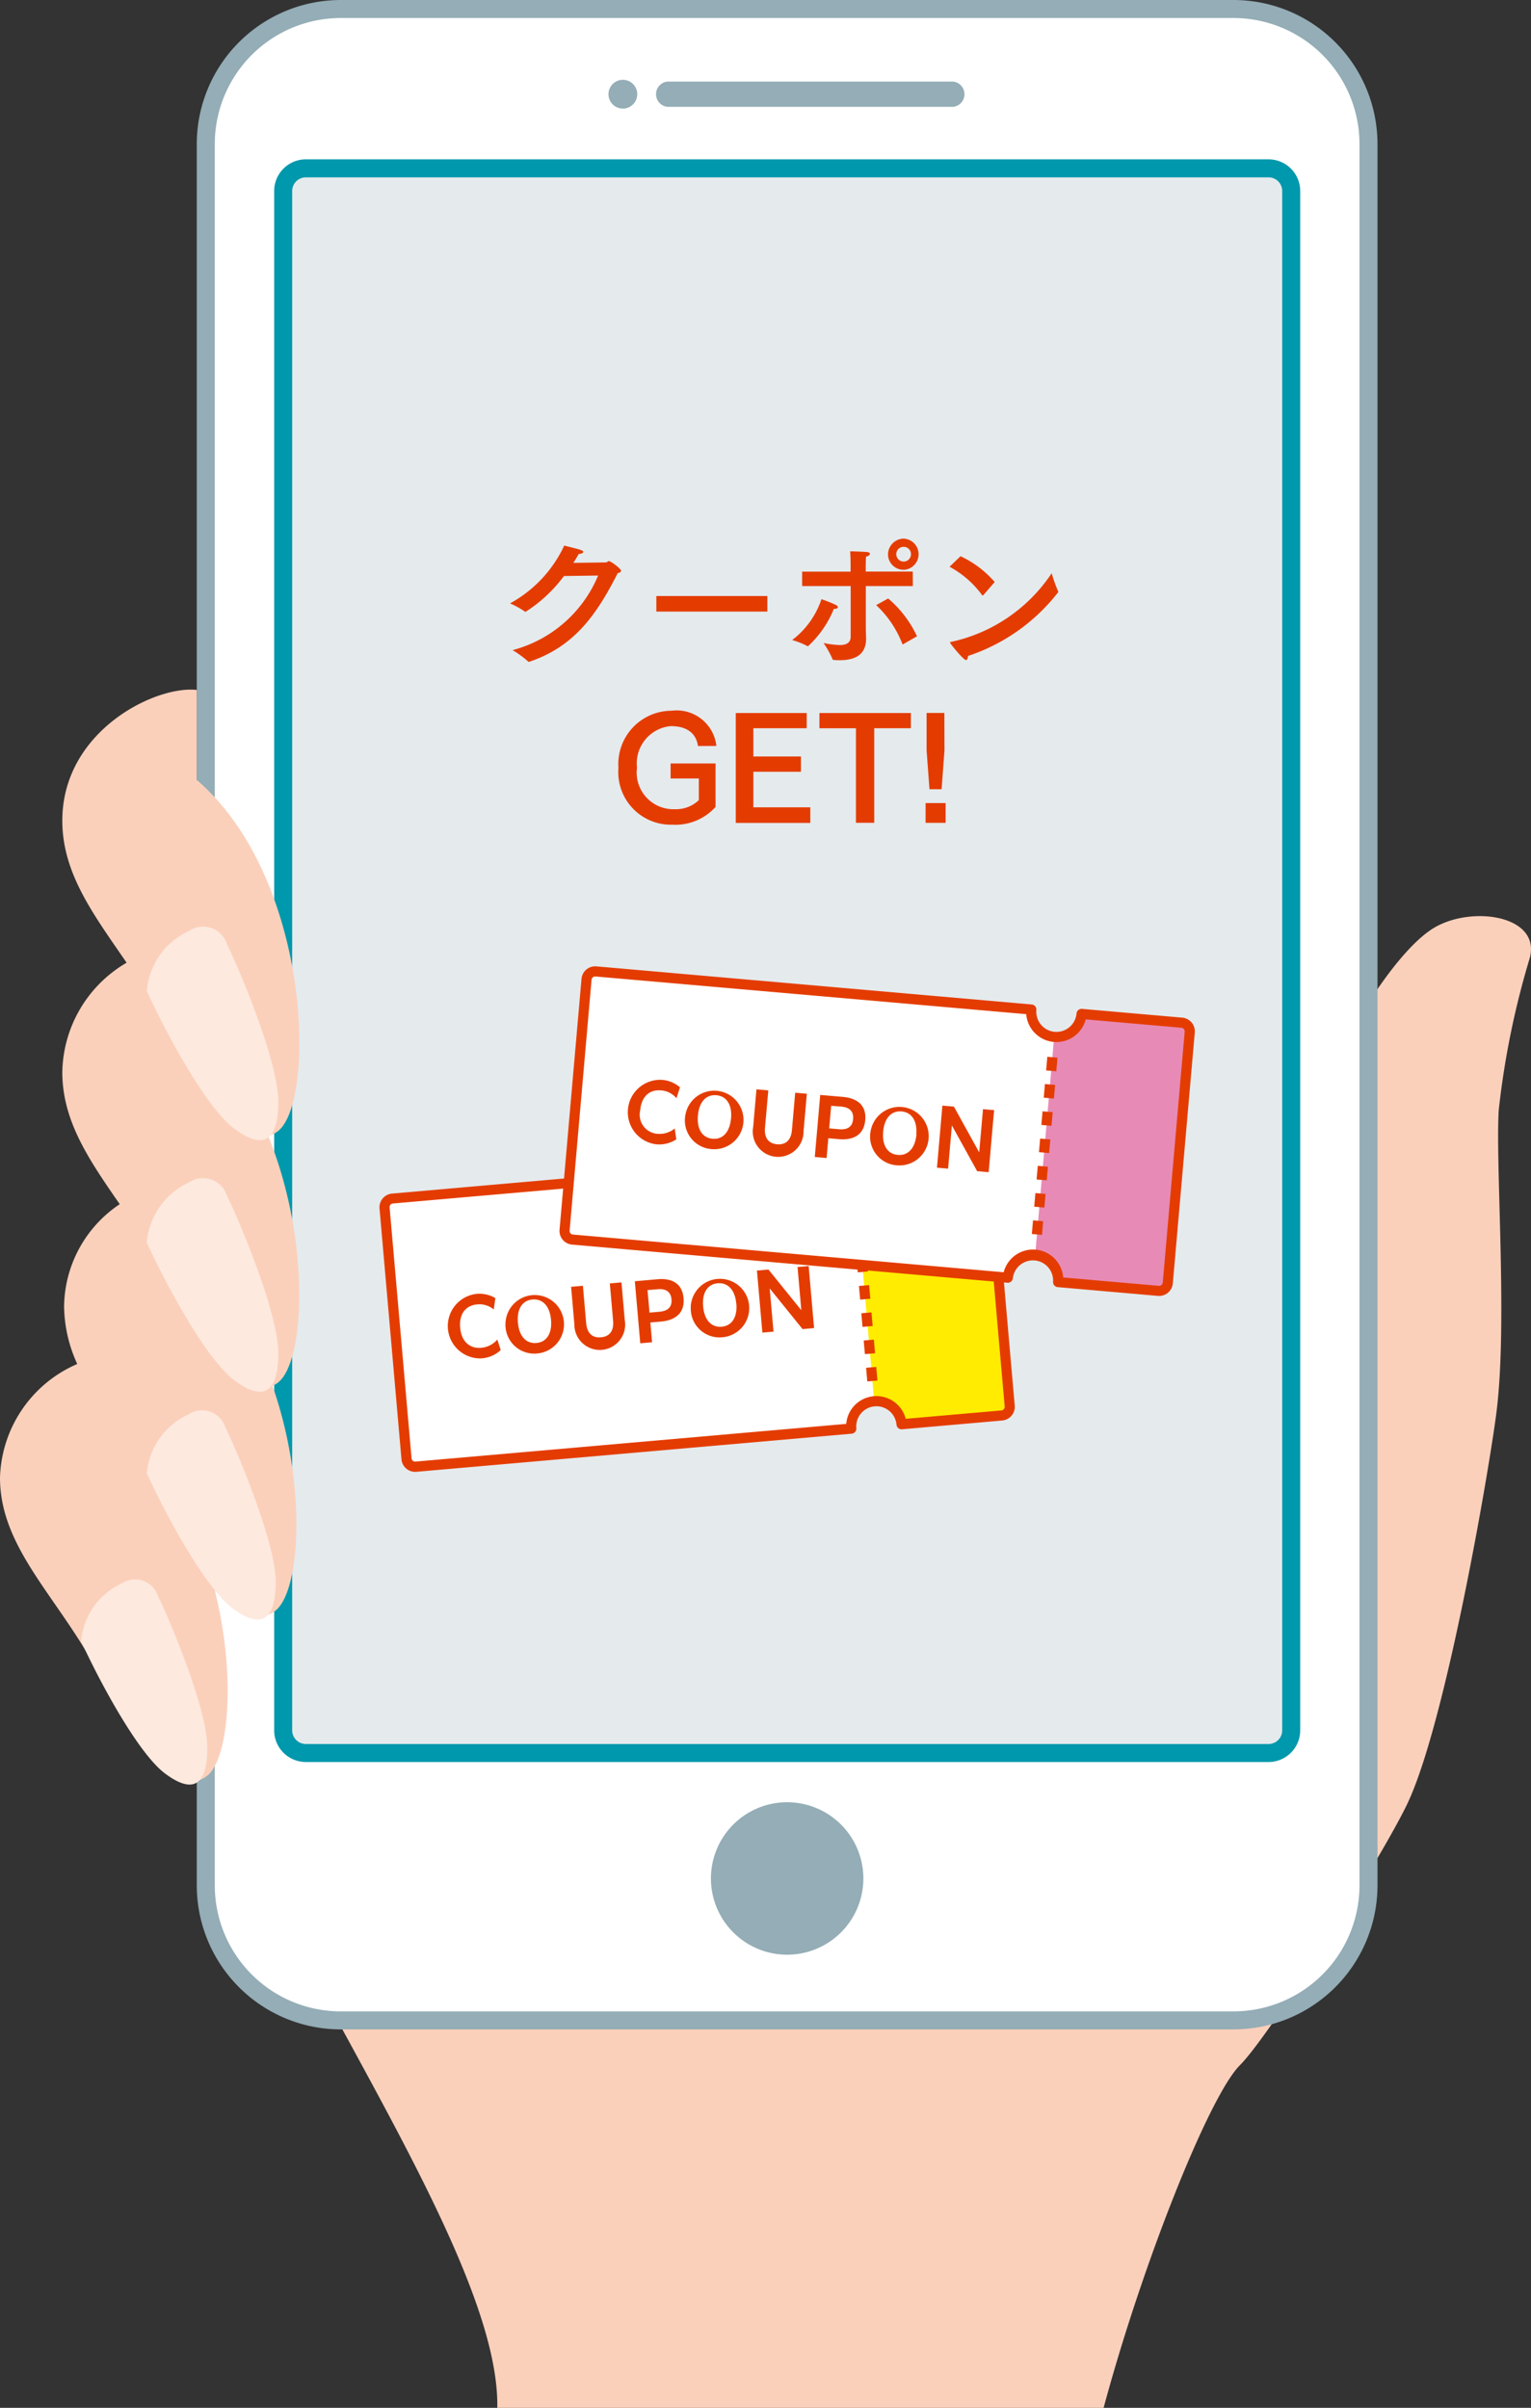 <svg xmlns="http://www.w3.org/2000/svg" width="60.268" height="94.759" viewBox="0 0 60.268 94.759"><rect x="0" y="0" width="60.268" height="94.759" fill="#333333" stroke="none"/><defs><style>.a{fill:#fbd0bb;}.b{fill:#fff;}.c{fill:#e5eaed;}.d{fill:#0098ac;}.e{fill:#94adb6;}.f{fill:#e43c00;}.g{fill:#ffec00;}.h{fill:#e88ab6;}.i{fill:#fde9de;}</style></defs><g transform="translate(-150.724 -416.919)"><path class="a" d="M203.429,458.553c.409-1.09,2.316-4.326,3.815-5.16s4.114-.425,3.705,1.209a33.1,33.1,0,0,0-1.226,5.994c-.136,2.18.349,8.284-.082,11.831-.248,2.047-1.958,12.122-3.487,15.413-.9,1.945-5.394,9.127-6.62,10.353s-3.867,7.9-5.366,13.485H170.3c.136-7.219-12.215-22.341-13.355-31.944a92.289,92.289,0,0,1,0-19.138Z"/><rect class="b" width="45.77" height="79.157" rx="5.311" transform="translate(158.825 417.274)"/><rect class="c" width="39.685" height="62.362" rx="0.891" transform="translate(161.867 423.545)"/><path class="d" d="M200.662,486.262h-37.9a1.247,1.247,0,0,1-1.245-1.245V424.436a1.247,1.247,0,0,1,1.245-1.246h37.9a1.247,1.247,0,0,1,1.245,1.246v60.581A1.247,1.247,0,0,1,200.662,486.262Zm-37.9-62.363a.538.538,0,0,0-.536.537v60.581a.537.537,0,0,0,.536.536h37.9a.536.536,0,0,0,.536-.536V424.436a.537.537,0,0,0-.536-.537Z"/><path class="e" d="M199.284,496.785H164.136a5.672,5.672,0,0,1-5.666-5.665V422.584a5.672,5.672,0,0,1,5.666-5.665h35.148a5.671,5.671,0,0,1,5.665,5.665V491.12A5.671,5.671,0,0,1,199.284,496.785Zm-35.148-79.157a4.963,4.963,0,0,0-4.957,4.956V491.12a4.962,4.962,0,0,0,4.957,4.956h35.148a4.962,4.962,0,0,0,4.956-4.956V422.584a4.963,4.963,0,0,0-4.956-4.956Zm17.574,70.217a3,3,0,1,0,3,3A3,3,0,0,0,181.71,487.845Zm6.539-66.722H176.99a.5.5,0,0,1,0-.993h11.259a.5.5,0,0,1,0,.993Zm-13.007-1.063a.566.566,0,1,0,.567.566A.566.566,0,0,0,175.242,420.06Z"/><path class="f" d="M172.924,439.588A5.683,5.683,0,0,1,171.409,441a.048.048,0,0,1-.028-.017,3.493,3.493,0,0,0-.58-.318,4.986,4.986,0,0,0,2.134-2.276c.143.04.534.131.642.171.079.028.108.056.108.079,0,.046-.091.079-.177.079-.067.119-.141.239-.215.352.579-.006,1.266-.017,1.283-.017.051,0,.068-.051.113-.051.086,0,.483.3.483.38,0,.046-.045.074-.13.091-.824,1.618-1.692,2.883-3.469,3.485a.058.058,0,0,1-.028.006.034.034,0,0,1-.029-.011,4.111,4.111,0,0,0-.613-.449,5.033,5.033,0,0,0,3.366-2.935Zm8.007,1.4h-4.37v-.613h4.37Zm1.6,1.368c-.006,0-.012-.005-.023-.011a3.219,3.219,0,0,0-.6-.238,3.333,3.333,0,0,0,1.152-1.607,5.073,5.073,0,0,1,.569.227c.05.028.079.062.079.09s-.04.063-.131.063h-.028A4.072,4.072,0,0,1,182.531,442.352Zm4.127-2.373h-1.851v1.527c0,.272.011.494.011.54,0,.7-.527.85-1.027.85-.079,0-.164,0-.244-.01-.029,0-.045-.006-.051-.034a3.971,3.971,0,0,0-.352-.63,4.005,4.005,0,0,0,.63.079c.238,0,.437-.069.437-.329v-1.993H182.3v-.567h1.908v-.25c0-.171-.005-.363-.017-.551,0,0,.488.012.658.029.085.006.119.04.119.074s-.056.091-.153.107c-.011.165-.011.4-.011.4v.187h1.851Zm-.369,2.282a.062.062,0,0,1-.029.011s-.011-.005-.017-.022a4.109,4.109,0,0,0-1.028-1.521l.472-.261a4.384,4.384,0,0,1,1.135,1.487Zm.006-2.923a.609.609,0,0,1-.614-.6.626.626,0,0,1,.614-.625.614.614,0,0,1,0,1.227Zm-.29-.613a.291.291,0,0,0,.29.29.287.287,0,0,0,.289-.29.284.284,0,0,0-.289-.289A.287.287,0,0,0,186.005,438.725Zm3.438,1.6c-.012.012-.022.024-.034.024s-.017-.006-.028-.018a3.853,3.853,0,0,0-1.278-1.112l.432-.414a4.015,4.015,0,0,1,1.345,1.015Zm-.692,2.567c-.1,0-.63-.654-.63-.688,0-.011.01-.022.045-.028a6.37,6.37,0,0,0,3.956-2.7,6.329,6.329,0,0,0,.25.7.072.072,0,0,1,.011.034.046.046,0,0,1-.017.028,7.448,7.448,0,0,1-3.536,2.492C188.824,442.829,188.8,442.892,188.751,442.892ZM178.2,446.278c-.068-.465-.392-.783-1.072-.783a1.473,1.473,0,0,0-1.329,1.635,1.444,1.444,0,0,0,1.481,1.635,1.3,1.3,0,0,0,.954-.358v-.851h-1.112v-.591h1.77v1.709a2.12,2.12,0,0,1-1.7.7,2.07,2.07,0,0,1-2.123-2.236,2.1,2.1,0,0,1,2.084-2.248,1.573,1.573,0,0,1,1.771,1.384Zm4.28-.7h-2.1v1.112h1.873v.6h-1.873v1.4h2.242v.614h-2.935v-4.325h2.793Zm4.1,0h-1.442V449.3h-.72V445.58h-1.437v-.6h3.6Zm1.369,3.724h-.789v-.778h.789Zm-.046-2.85-.113,1.527h-.477l-.114-1.527v-1.475h.7Z"/><path class="b" d="M189.237,462.071l-3.947.346a.993.993,0,1,1-1.979.173l-17.138,1.5a.342.342,0,0,0-.31.37l.864,9.873a.341.341,0,0,0,.369.31l17.139-1.5a.993.993,0,1,1,1.978-.173l3.947-.346a.34.34,0,0,0,.31-.369l-.863-9.873A.342.342,0,0,0,189.237,462.071Z"/><path class="g" d="M185.137,472.067a.993.993,0,0,1,1.076.9l3.947-.346a.34.34,0,0,0,.31-.369l-.863-9.873a.342.342,0,0,0-.37-.311l-3.947.346a.993.993,0,0,1-.9,1.076"/><path class="f" d="M190.178,472.822l-3.947.346a.2.2,0,0,1-.216-.181.794.794,0,1,0-1.582.138.2.2,0,0,1-.181.216l-17.139,1.5a.541.541,0,0,1-.585-.491l-.864-9.873a.542.542,0,0,1,.491-.585l17.139-1.5a.2.2,0,0,1,.216.181.794.794,0,1,0,1.582-.138.2.2,0,0,1,.181-.216l3.947-.345a.541.541,0,0,1,.585.491l.864,9.873A.541.541,0,0,1,190.178,472.822Zm-3.8-.067,3.765-.329a.143.143,0,0,0,.13-.154l-.864-9.873a.143.143,0,0,0-.154-.13l-3.766.33a1.192,1.192,0,0,1-2.342.2l-16.957,1.483a.142.142,0,0,0-.129.154l.864,9.874a.142.142,0,0,0,.154.129l16.957-1.484a1.192,1.192,0,0,1,2.342-.2Zm-1.113-1.506-.4.035-.047-.536.4-.035Zm-.094-1.073-.4.034-.047-.536.4-.034Zm-.094-1.073-.4.035-.047-.536.4-.035Zm-.093-1.073-.4.035-.047-.537.4-.034Zm-.094-1.073-.4.035-.046-.536.4-.035Zm-.094-1.072-.4.035-.047-.537.4-.035Zm-.094-1.073-.4.034-.047-.536.4-.035Zm-15.045,5.566a1.274,1.274,0,0,1-.21-2.535,1.22,1.22,0,0,1,.777.163l-.063.447a.874.874,0,0,0-.65-.2c-.474.042-.718.393-.672.917.049.566.4.829.824.791a.944.944,0,0,0,.638-.324l.135.411A1.219,1.219,0,0,1,169.657,470.378Zm.965-1.362a1.152,1.152,0,1,1,1.252,1.168A1.133,1.133,0,0,1,170.622,469.016Zm1.793-.156c-.046-.526-.319-.833-.726-.8s-.624.379-.577.911.319.833.726.8S172.462,469.392,172.415,468.86Zm.79-1.3.465-.04.129,1.475c.035.391.243.583.582.553s.512-.254.478-.646l-.129-1.475.458-.04.129,1.475a1,1,0,1,1-1.983.173Zm2.509-.219.888-.078c.624-.055.983.207,1.03.743.058.661-.422.882-.893.923l-.414.036.068.778-.465.04Zm.5.347.078.889.383-.034c.26-.023.513-.126.482-.486-.03-.343-.269-.428-.553-.4Zm1.7.69a1.152,1.152,0,1,1,1.252,1.168A1.131,1.131,0,0,1,177.917,468.378Zm1.793-.157c-.046-.526-.32-.832-.727-.8s-.623.378-.577.91.32.833.727.8S179.756,468.754,179.71,468.221Zm.814-1.3.453-.04,1.294,1.6-.149-1.7.438-.038.213,2.442-.453.04-1.293-1.6.149,1.7-.438.038Z"/><path class="b" d="M197.247,457.168l-3.947-.346a.993.993,0,1,1-1.979-.173l-17.138-1.5a.341.341,0,0,0-.37.31l-.863,9.873a.341.341,0,0,0,.31.37l17.138,1.5a.993.993,0,0,1,1.979.173l3.947.345a.34.34,0,0,0,.369-.31l.864-9.873A.34.34,0,0,0,197.247,457.168Z"/><path class="h" d="M191.474,466.3a1,1,0,0,1,.9,1.076l3.947.345a.34.34,0,0,0,.369-.31l.864-9.873a.34.34,0,0,0-.31-.369l-3.947-.346a.993.993,0,0,1-1.076.9"/><path class="f" d="M196.307,467.918l-3.948-.345a.2.2,0,0,1-.18-.215.795.795,0,0,0-1.583-.139.2.2,0,0,1-.215.181l-17.139-1.5a.542.542,0,0,1-.491-.586l.864-9.873a.541.541,0,0,1,.585-.491l17.139,1.5a.2.2,0,0,1,.181.215.794.794,0,1,0,1.582.139.2.2,0,0,1,.215-.181l3.948.345a.541.541,0,0,1,.491.585l-.864,9.874A.541.541,0,0,1,196.307,467.918Zm-3.731-.725,3.765.329a.143.143,0,0,0,.155-.129l.863-9.873a.142.142,0,0,0-.129-.154l-3.766-.33a1.192,1.192,0,0,1-2.342-.205l-16.957-1.483a.142.142,0,0,0-.154.129l-.864,9.873a.143.143,0,0,0,.13.154l16.957,1.484a1.192,1.192,0,0,1,2.342.2Zm-.834-1.677-.4-.034.047-.537.4.035Zm.094-1.073-.4-.035.047-.536.4.035Zm.093-1.073-.4-.034.047-.537.4.035Zm.094-1.073-.4-.035.047-.536.4.035Zm.094-1.073-.4-.034.047-.536.4.034Zm.094-1.072-.4-.035.047-.537.4.035Zm.094-1.073-.4-.035.047-.536.4.034Zm-15.783,2.869a1.274,1.274,0,0,1,.234-2.533,1.222,1.222,0,0,1,.736.295l-.139.429a.874.874,0,0,0-.606-.309c-.474-.041-.775.263-.821.786a.752.752,0,0,0,.675.923.944.944,0,0,0,.684-.209l.061.428A1.217,1.217,0,0,1,176.522,461.948Zm1.187-1.173a1.152,1.152,0,1,1,1.03,1.367A1.132,1.132,0,0,1,177.709,460.775Zm1.793.156c.046-.526-.17-.875-.577-.91s-.68.265-.727.8.17.876.577.912S179.455,461.464,179.5,460.931Zm1-1.142.466.041-.13,1.475c-.034.391.138.617.477.646s.549-.162.583-.554l.129-1.475.459.041-.13,1.475a1,1,0,1,1-1.983-.174Zm2.51.22.888.077c.624.055.932.375.885.911-.058.661-.569.795-1.04.753l-.414-.036-.068.778-.465-.041Zm.431.429-.078.888.382.033c.261.023.528-.034.56-.4.03-.343-.191-.467-.475-.492Zm1.557.975a1.152,1.152,0,1,1,1.031,1.367A1.133,1.133,0,0,1,185,461.413Zm1.793.157c.046-.526-.17-.875-.577-.911s-.68.265-.726.8.17.875.577.911S186.75,462.1,186.8,461.57Zm1.028-1.141.454.04.995,1.8.15-1.7.437.039-.214,2.442-.453-.04-.995-1.8-.149,1.7-.438-.038Z"/><path class="a" d="M161.276,461.613a.934.934,0,0,0,.428-.211c1.453-1.272,1.254-9.931-3.234-13.788v-3.543c-1.635-.182-5.293,1.617-5.293,5.145,0,2.078,1.235,3.7,2.531,5.59a5.082,5.082,0,0,0-2.531,4.309c0,1.932,1.068,3.471,2.26,5.194a4.906,4.906,0,0,0-2.19,4.025,5.576,5.576,0,0,0,.518,2.264,5.029,5.029,0,0,0-3.041,4.474c0,2.5,1.857,4.31,3.363,6.791,1.4,2.3,3.43,6.132,4.826,4.911.877-.767,1.125-4.335.121-7.8.911,1.2,1.828,1.95,2.569,1.3.967-.847,1.183-5.031-.153-8.814a1.043,1.043,0,0,0,.254-.162C162.75,470.384,162.929,465.639,161.276,461.613Z"/><path class="i" d="M153.917,481.509a2.755,2.755,0,0,1,1.6-2.273.946.946,0,0,1,1.426.5c.393.785,1.942,4.392,1.942,5.961s-.621,1.8-1.668,1.014S154.674,483.16,153.917,481.509Zm5.959-1.3c1.068.8,1.7.568,1.7-1.034s-1.581-5.283-1.982-6.084a.964.964,0,0,0-1.455-.507,2.807,2.807,0,0,0-1.635,2.319C157.277,476.588,158.808,479.408,159.876,480.209Zm.065-8.976c1.09.817,1.737.578,1.737-1.056s-1.613-5.391-2.022-6.208a.985.985,0,0,0-1.485-.518,2.866,2.866,0,0,0-1.669,2.367C157.29,467.537,158.852,470.415,159.941,471.233Zm0-9.9c1.09.817,1.737.579,1.737-1.056s-1.613-5.39-2.022-6.207a.984.984,0,0,0-1.485-.518,2.866,2.866,0,0,0-1.669,2.366C157.29,457.639,158.852,460.517,159.941,461.334Z"/></g></svg>